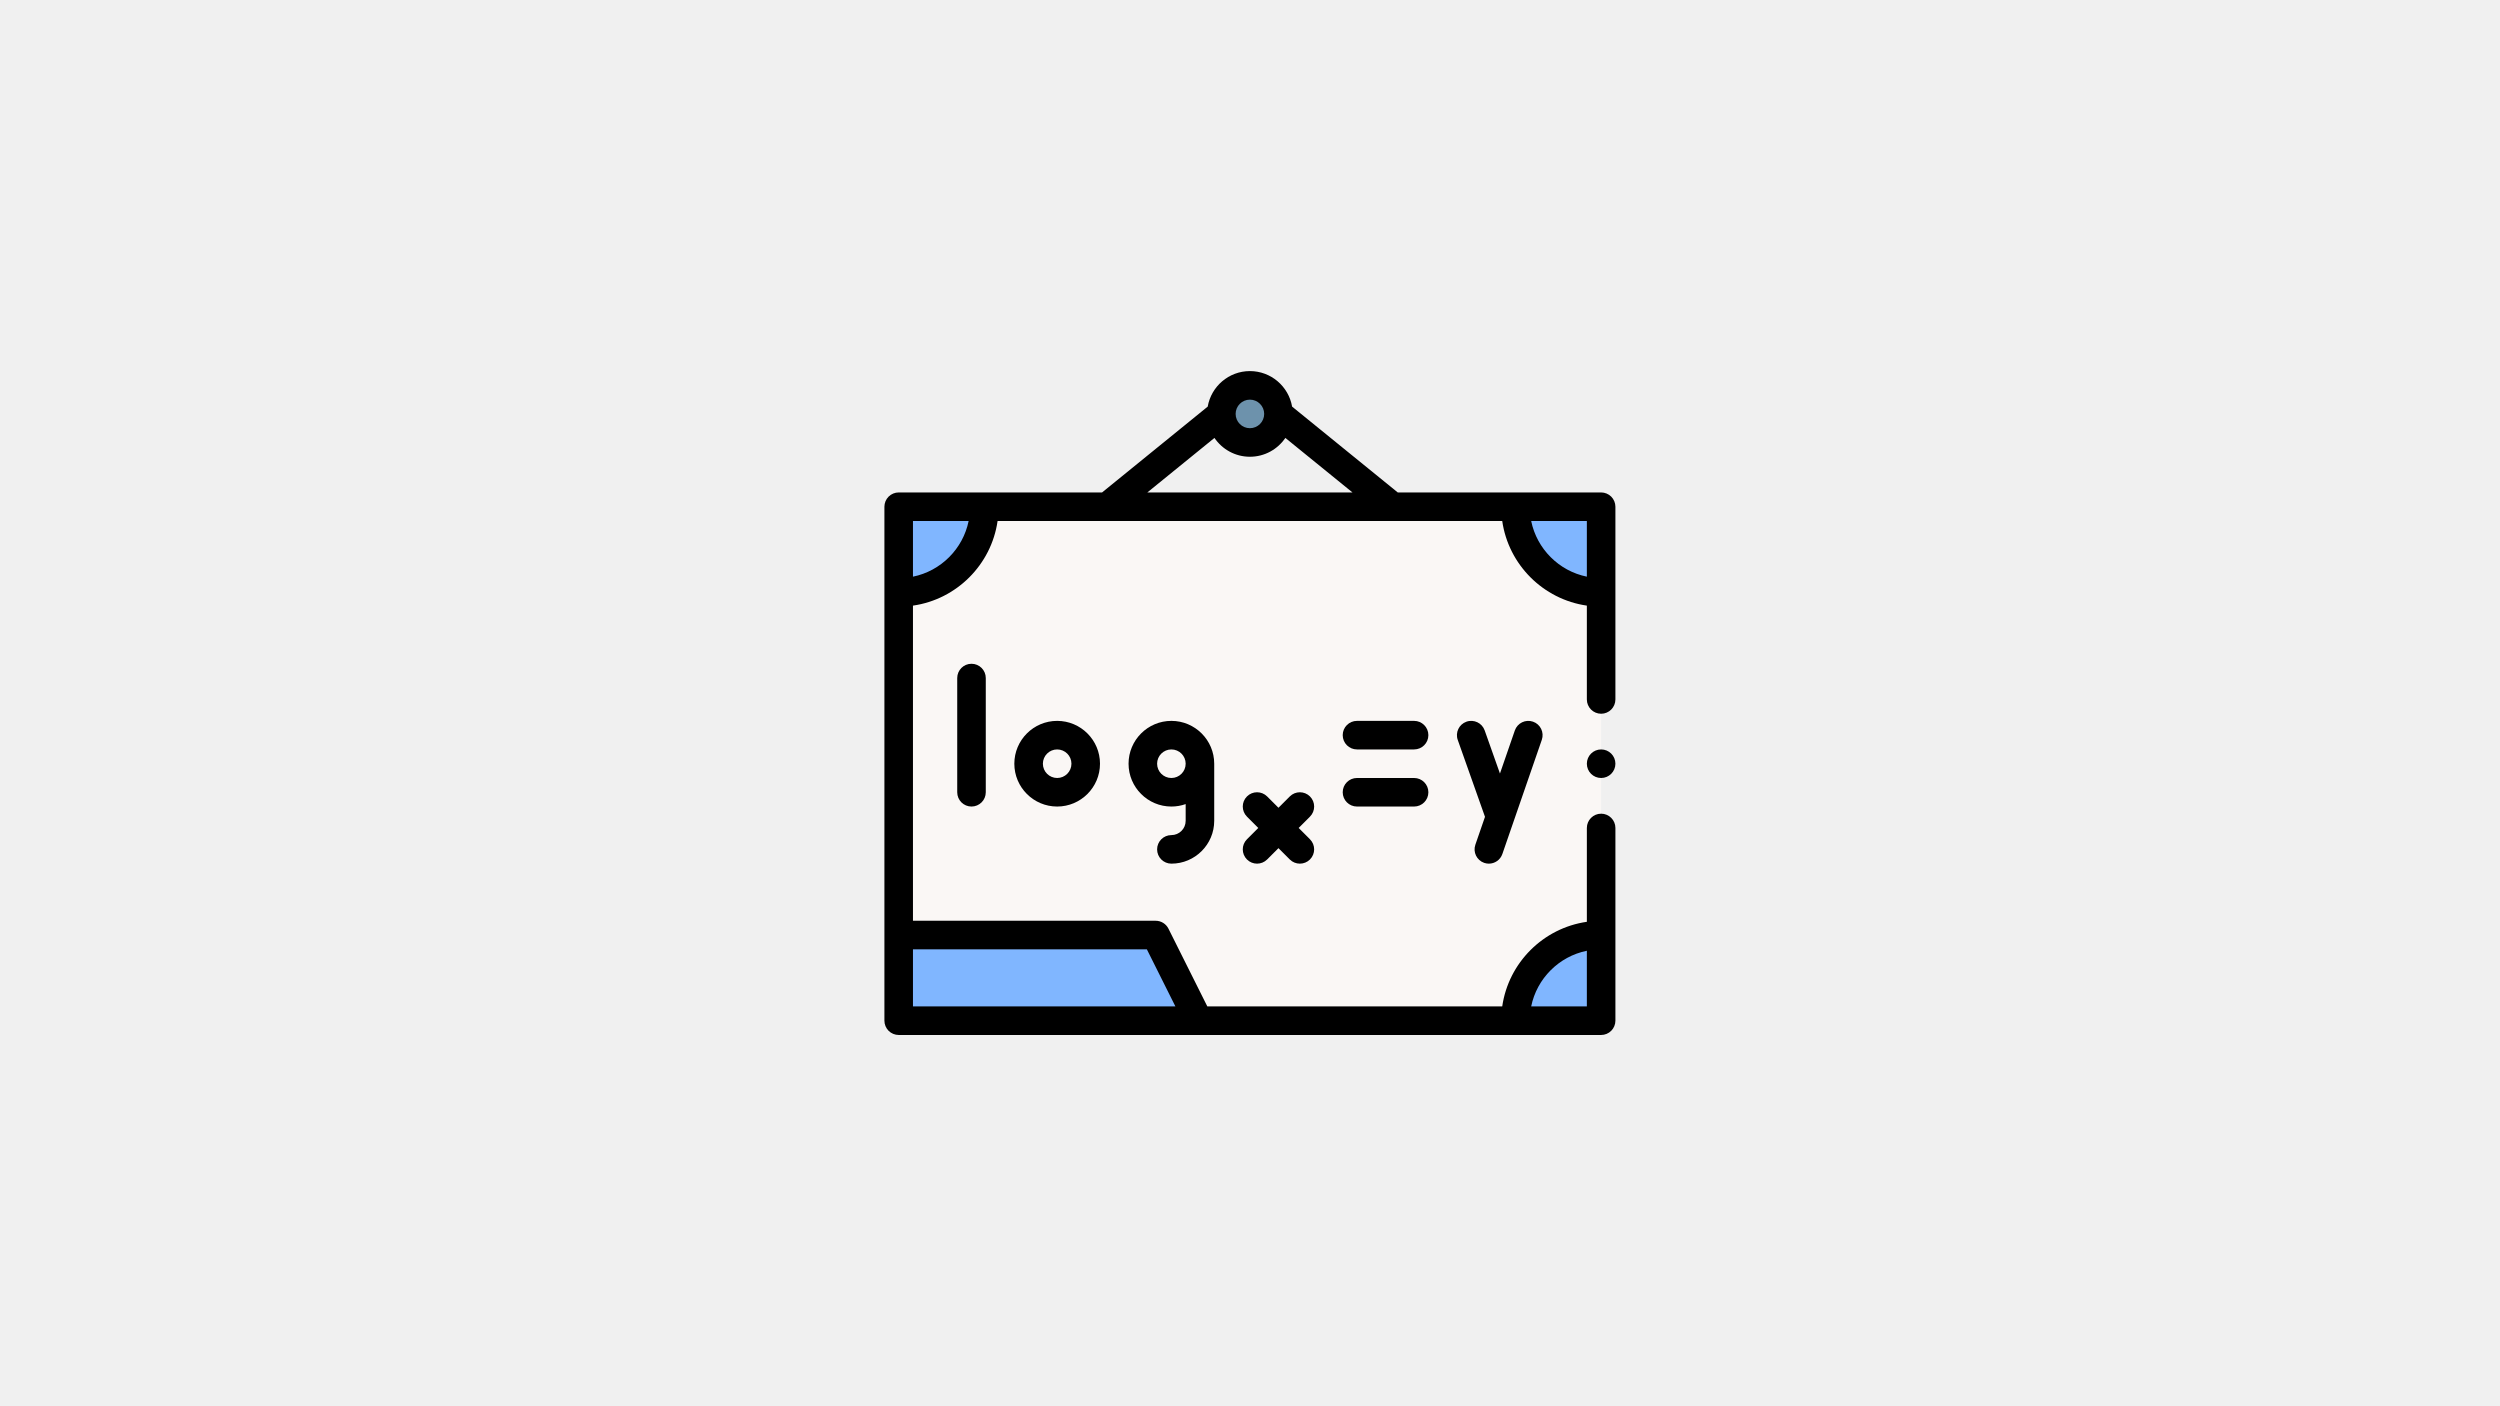 <?xml version="1.0" encoding="UTF-8" standalone="no"?>
<svg
   id="Capa_1"
   enable-background="new 0 0 512 512"
   viewBox="0 0 1280 720"
   version="1.1"
   sodipodi:docname="reshenie-logarifmov-onlajn.svg"
   width="1280"
   height="720"
   inkscape:version="1.3.2 (091e20e, 2023-11-25, custom)"
   xmlns:inkscape="http://www.inkscape.org/namespaces/inkscape"
   xmlns:sodipodi="http://sodipodi.sourceforge.net/DTD/sodipodi-0.dtd"
   xmlns="http://www.w3.org/2000/svg"
   xmlns:svg="http://www.w3.org/2000/svg">
  <defs
     id="defs14" />
  <sodipodi:namedview
     id="namedview14"
     pagecolor="#505050"
     bordercolor="#ffffff"
     borderopacity="1"
     inkscape:showpageshadow="0"
     inkscape:pageopacity="0"
     inkscape:pagecheckerboard="1"
     inkscape:deskcolor="#505050"
     inkscape:zoom="0.56692839"
     inkscape:cx="621.77165"
     inkscape:cy="321.91015"
     inkscape:window-width="1920"
     inkscape:window-height="1017"
     inkscape:window-x="-8"
     inkscape:window-y="-8"
     inkscape:window-maximized="1"
     inkscape:current-layer="Capa_1" />
  <rect
     style="fill:#f0f0f0;stroke-width:4.739;stroke-linecap:square;stroke-linejoin:round;paint-order:markers fill stroke;fill-opacity:1"
     id="rect14"
     width="1280"
     height="720"
     x="0"
     y="0" />
  <g
     id="g14"
     transform="matrix(0.731,0,0,0.731,452.817,172.817)">
    <g
       id="g6">
      <path
         d="m 10,118.5 h 492 v 360 H 10 Z"
         fill="#faf7f5"
         id="path1" />
      <circle
         cx="256"
         cy="53.5"
         fill="#6d92ac"
         r="20"
         id="circle1" />
      <g
         fill="#80b6ff"
         id="g5">
        <path
           d="M 220,478.5 H 10 v -60 h 180 z"
           id="path2" />
        <path
           d="m 442,478.5 c 0,-33.137 26.863,-60 60,-60 v 60 z"
           id="path3" />
        <path
           d="m 502,178.5 c -33.137,0 -60,-26.863 -60,-60 h 60 z"
           id="path4" />
        <path
           d="m 10,178.5 c 33.137,0 60,-26.863 60,-60 H 10 Z"
           id="path5" />
      </g>
    </g>
    <g
       id="g13">
      <circle
         cx="502"
         cy="298.5"
         r="10"
         id="circle6" />
      <path
         d="M 509.069,111.43 C 507.21,109.57 504.63,108.5 502,108.5 H 359.55 L 285.553,48.377 C 283.115,34.269 270.795,23.5 256,23.5 c -14.795,0 -27.115,10.769 -29.553,24.877 L 152.45,108.5 H 10 c -2.63,0 -5.21,1.07 -7.07,2.93 C 1.069,113.29 0,115.87 0,118.5 v 360 c 0,2.63 1.069,5.21 2.93,7.069 1.86,1.86 4.44,2.931 7.07,2.931 h 492 c 2.63,0 5.21,-1.07 7.069,-2.931 1.86,-1.859 2.931,-4.439 2.931,-7.069 v -135 c 0,-5.51 -4.49,-10 -10,-10 -5.51,0 -10,4.49 -10,10 v 65.726 c -30.608,4.399 -54.875,28.666 -59.274,59.274 H 226.18 L 198.944,414.028 C 197.25,410.639 193.788,408.5 190,408.5 H 20 V 187.774 C 50.608,183.375 74.875,159.108 79.274,128.5 h 353.451 c 4.399,30.608 28.666,54.875 59.274,59.274 V 253.5 c 0,5.51 4.49,10 10,10 5.52,0 10,-4.49 10,-10 0,-0.01 0,-0.01 0,-0.02 V 118.5 c 10e-4,-2.63 -1.069,-5.21 -2.93,-7.07 z M 256,43.5 c 5.514,0 10,4.486 10,10 0,5.514 -4.486,10 -10,10 -5.514,0 -10,-4.486 -10,-10 0,-5.514 4.486,-10 10,-10 z m -24.833,26.812 c 5.4,7.953 14.516,13.188 24.833,13.188 10.317,0 19.433,-5.235 24.833,-13.188 L 327.834,108.5 H 184.166 Z M 492,429.506 V 468.5 h -38.994 c 3.987,-19.562 19.432,-35.007 38.994,-38.994 z m -308.181,-1.006 20,40 H 20 v -40 z M 20,167.494 V 128.5 H 58.994 C 55.007,148.062 39.562,163.507 20,167.494 Z M 453.006,128.5 H 492 v 38.994 C 472.438,163.507 456.993,148.062 453.006,128.5 Z"
         id="path6" />
      <path
         d="m 298.071,321.429 c -3.906,-3.904 -10.236,-3.904 -14.143,0 l -7.928,7.928 -7.929,-7.929 c -3.906,-3.904 -10.236,-3.904 -14.143,0 -3.905,3.905 -3.905,10.237 0,14.143 l 7.929,7.929 -7.929,7.929 c -3.905,3.905 -3.905,10.237 0,14.143 1.953,1.952 4.512,2.929 7.071,2.929 2.559,0 5.118,-0.977 7.071,-2.929 l 7.929,-7.929 7.929,7.929 c 1.953,1.952 4.512,2.929 7.071,2.929 2.559,0 5.118,-0.977 7.071,-2.929 3.905,-3.905 3.905,-10.237 0,-14.143 l -7.929,-7.929 7.929,-7.929 c 3.907,-3.905 3.907,-10.237 0.001,-14.142 z"
         id="path7" />
      <path
         d="m 420.094,367.952 c 1.081,0.374 2.183,0.551 3.267,0.551 4.146,0 8.021,-2.599 9.451,-6.737 l 27.641,-80 c 1.803,-5.22 -0.967,-10.914 -6.187,-12.717 -5.217,-1.802 -10.913,0.965 -12.718,6.186 l -10.417,30.148 -10.706,-30.222 c -1.845,-5.207 -7.562,-7.929 -12.765,-6.087 -5.206,1.844 -7.932,7.56 -6.087,12.765 l 19.081,53.865 -6.748,19.531 c -1.802,5.22 0.968,10.913 6.188,12.717 z"
         id="path8" />
      <path
         d="m 51,238.5 v 80 c 0,5.523 4.478,10 10,10 5.522,0 10,-4.477 10,-10 v -80 c 0,-5.523 -4.478,-10 -10,-10 -5.522,0 -10,4.477 -10,10 z"
         id="path9" />
      <path
         d="m 91,298.5 c 0,16.542 13.458,30 30,30 16.542,0 30,-13.458 30,-30 0,-16.542 -13.458,-30 -30,-30 -16.542,0 -30,13.458 -30,30 z m 40,0 c 0,5.514 -4.486,10 -10,10 -5.514,0 -10,-4.486 -10,-10 0,-5.514 4.486,-10 10,-10 5.514,0 10,4.486 10,10 z"
         id="path10" />
      <path
         d="m 201,348.5 c -5.522,0 -10,4.477 -10,10 0,5.523 4.478,10 10,10 16.542,0 30,-13.458 30,-30 v -40 c 0,-16.542 -13.458,-30 -30,-30 -16.542,0 -30,13.458 -30,30 0,16.542 13.458,30 30,30 3.506,0 6.87,-0.61 10,-1.72 v 11.72 c 0,5.514 -4.486,10 -10,10 z m 0,-40 c -5.514,0 -10,-4.486 -10,-10 0,-5.514 4.486,-10 10,-10 5.514,0 10,4.486 10,10 0,5.514 -4.486,10 -10,10 z"
         id="path11" />
      <path
         d="m 371,268.5 h -40 c -5.522,0 -10,4.477 -10,10 0,5.523 4.478,10 10,10 h 40 c 5.522,0 10,-4.477 10,-10 0,-5.523 -4.478,-10 -10,-10 z"
         id="path12" />
      <path
         d="m 371,308.5 h -40 c -5.522,0 -10,4.477 -10,10 0,5.523 4.478,10 10,10 h 40 c 5.522,0 10,-4.477 10,-10 0,-5.523 -4.478,-10 -10,-10 z"
         id="path13" />
    </g>
  </g>
</svg>
